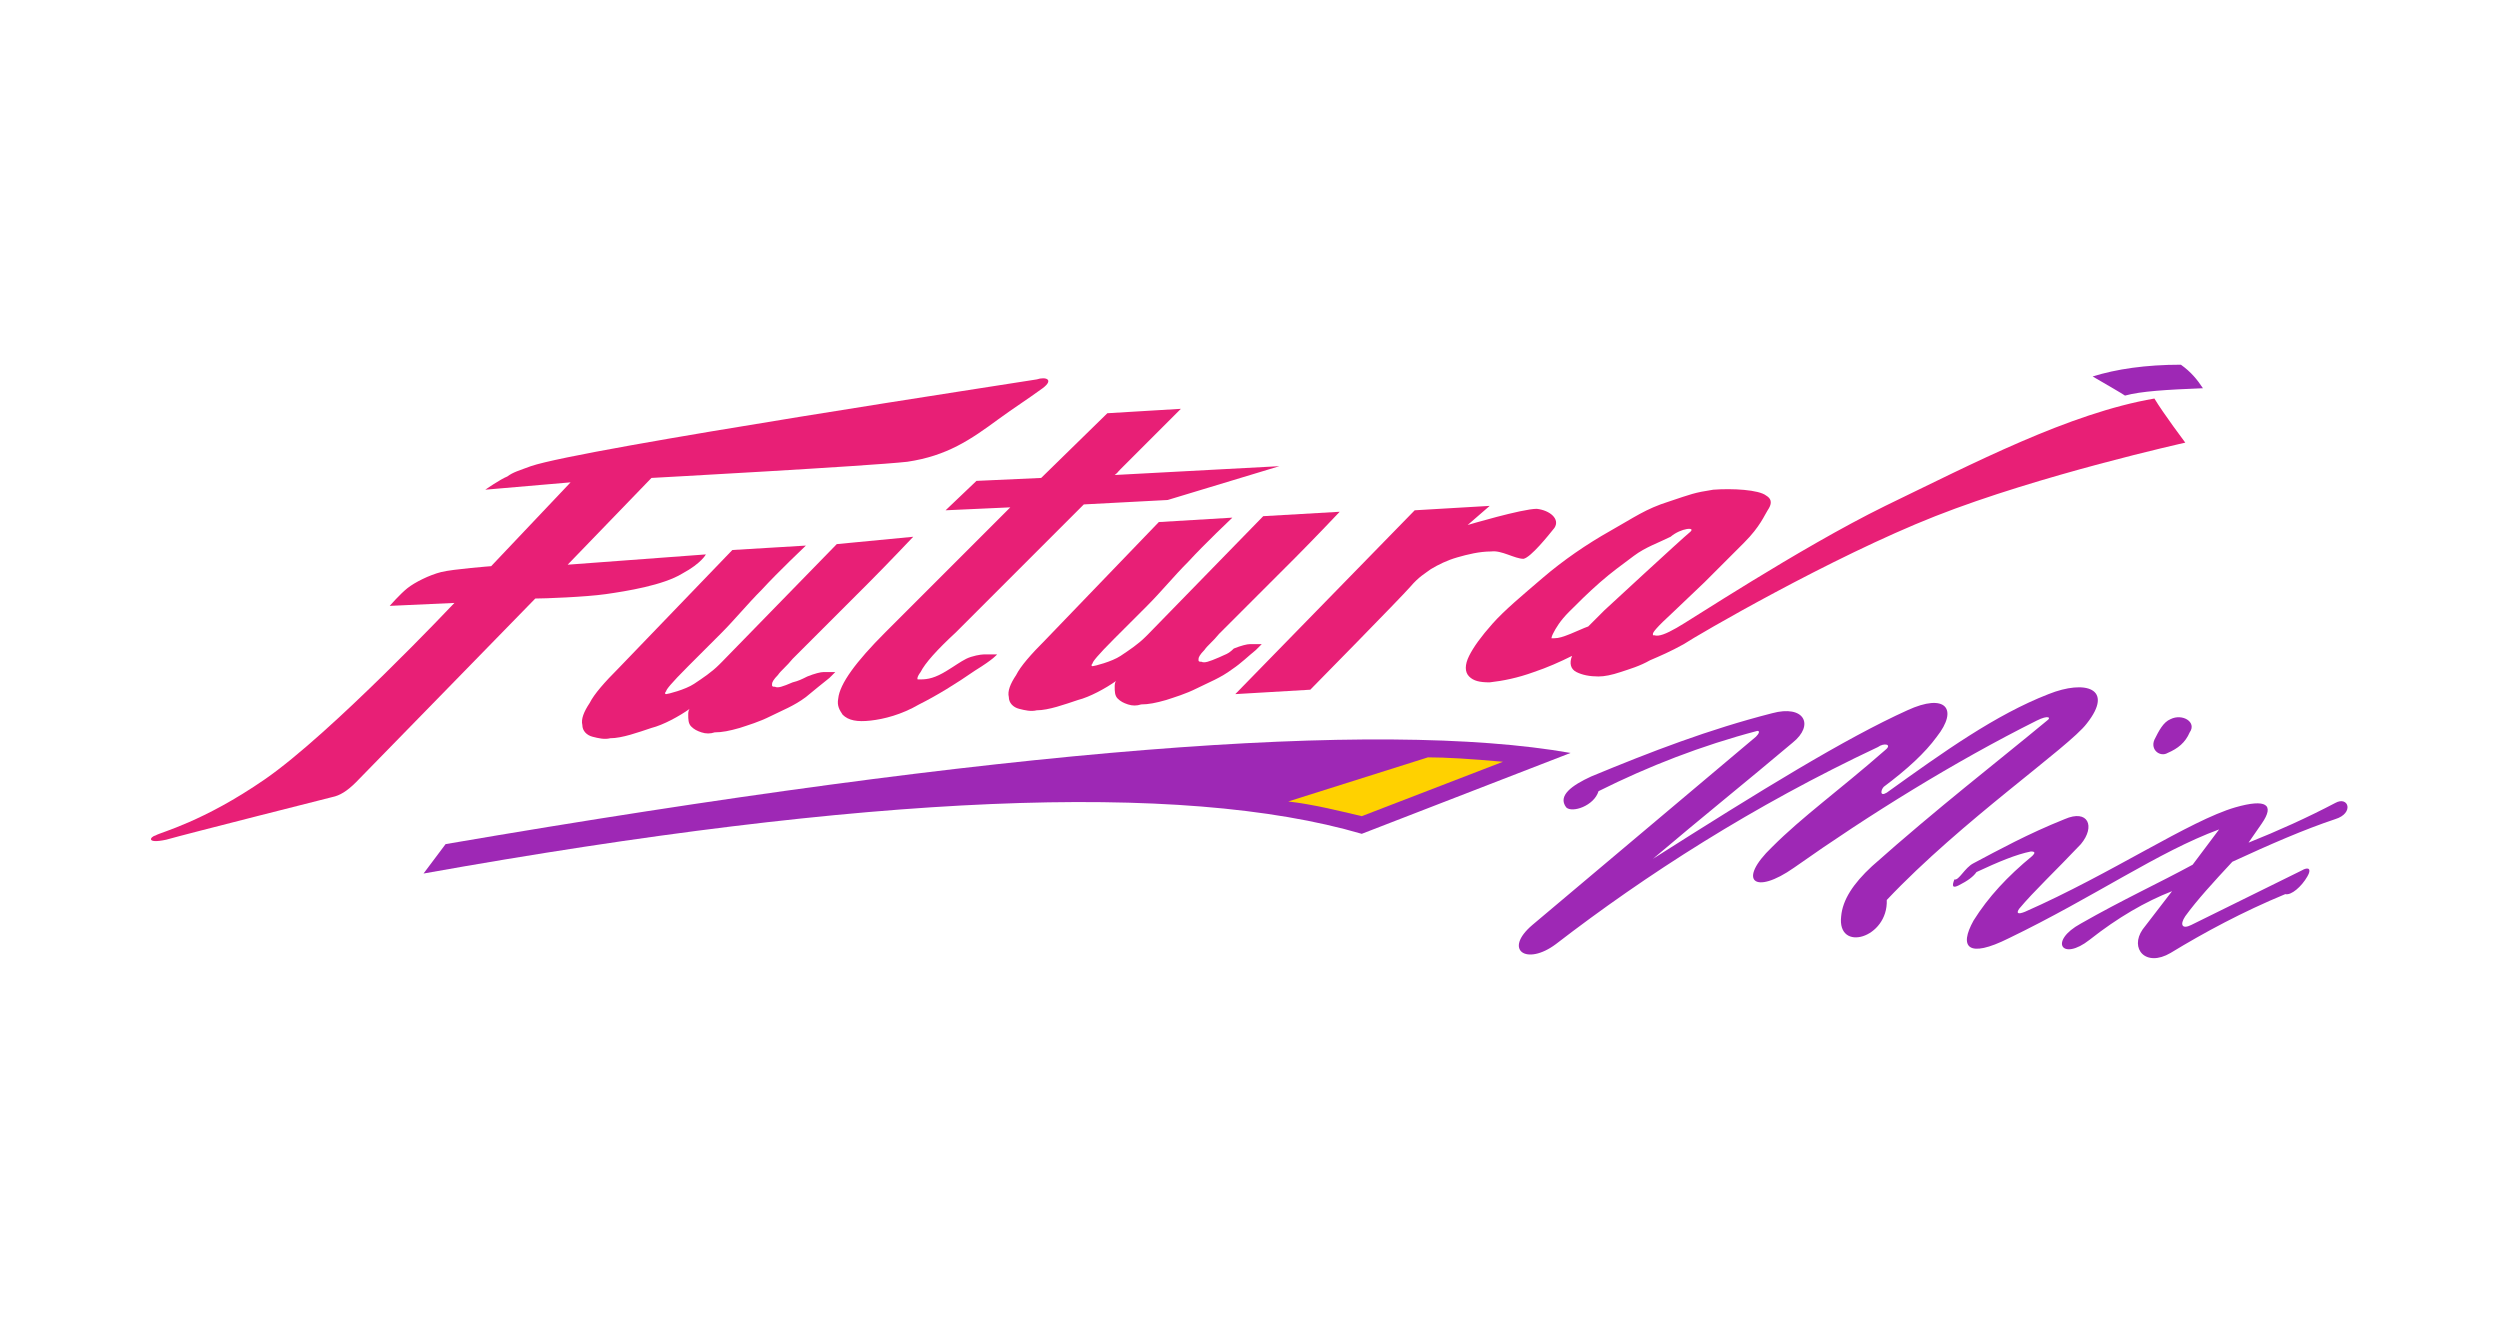 <svg id="Capa_1" xmlns="http://www.w3.org/2000/svg" viewBox="0 0 170 90"><style>.st1{fill-rule:evenodd;clip-rule:evenodd;fill:#9e28b5}.st4{fill:#e81f76}</style><path d="M134.2 58.7c1.7-.9 3.7-2 6.2-3 1.6-.7 2.1.5 1.1 1.7-1.7 1.8-3.2 3.2-4.2 4.4-.2.3-.1.4.4.2 5.9-2.6 11.2-6.2 14.3-7.1 2.1-.6 2.7-.2 1.8 1.1l-.9 1.3c2-.8 4-1.7 5.9-2.7.9-.5 1.3.7 0 1.1-2.1.7-4.4 1.7-7 2.9-1.3 1.4-2.4 2.6-3.2 3.7-.4.6-.2.9.4.6l7.5-3.7c.5-.3.7-.1.4.4-.4.7-1.1 1.3-1.5 1.2-2.9 1.2-5.5 2.6-7.8 4-1.7 1-2.8-.3-1.9-1.6l2-2.6c-1.8.7-3.7 1.8-5.6 3.3-1.9 1.5-2.8.1-.6-1.1 2.8-1.6 5.4-2.8 7.6-4l1.8-2.4c-4.1 1.5-8.5 4.6-14.3 7.4-2.8 1.4-3.4.6-2.4-1.2 1-1.6 2.3-3 4-4.4.2-.2.2-.3-.1-.3-1 .2-2.2.7-3.7 1.4-.2.3-.6.6-1.2.9-.4.2-.5.1-.3-.4.3.1.7-.8 1.3-1.1m-14.8-8.6c.2-.2.3-.4.1-.4-3.8 1-7.4 2.4-10.8 4.1-.3 1-1.8 1.5-2.2 1.1-.6-.8.4-1.5 1.7-2.1 4.1-1.7 8-3.2 12.3-4.3 2.2-.6 2.9.8 1.4 2-3.2 2.7-6.2 5.1-9.5 7.9 7.4-4.7 13.1-8.2 17.3-10.1 2.6-1.2 3.5-.1 2 1.8-.8 1.1-2 2.2-3.6 3.4-.2.2-.3.7.2.4 3.9-2.8 7.4-5.3 11-6.7 2.5-1 4.5-.4 2.6 2-1.2 1.6-8.5 6.6-13.6 12 .1 2.6-3.4 3.6-3.1 1.1.1-1.1.8-2.2 2.1-3.4 4.5-4 8.4-7 11.9-9.9.3-.2.1-.4-.7 0-5.6 2.8-11.4 6.4-16.5 10-2.7 1.9-3.9.9-1.5-1.4 2.1-2.1 4.5-3.8 7.7-6.6.5-.4-.1-.5-.5-.2-8.5 4-15.8 8.7-21.9 13.4-2 1.5-3.6.4-1.6-1.3l15.2-12.8zm28 1.1c-.5.3-1.2-.2-.9-.9.3-.6.6-1.2 1.1-1.4.8-.4 1.8.2 1.3.9-.3.7-.8 1.1-1.5 1.4" fill="#9e28b5"/><path class="st1" d="M30.3 57.4l-1.5 2C59 54 80.3 53.1 92.6 56.7l14.2-5.5c-13.1-2.3-38.6-.3-76.5 6.2z"/><path d="M87.6 54.5c1.7.2 3.3.6 5 1l9.6-3.7c-2.2-.2-3.9-.3-5.1-.3l-9.5 3z" fill-rule="evenodd" clip-rule="evenodd" fill="#ffd100"/><path class="st1" d="M142.3 25.6c1.2.7 1.9 1.1 2.2 1.3 1.1-.3 2.8-.4 5.3-.5-.4-.6-.8-1.1-1.5-1.6-2.4 0-4.4.3-6 .8z"/><path d="M10.6 56.8c-.4.1-.7.6.7.3 1.4-.4 11.3-2.9 11.3-2.9.5-.1 1-.4 1.6-1 .5-.5 12-12.3 12.2-12.5.6 0 3.4-.1 4.8-.3 1.4-.2 3.9-.6 5.2-1.4 1.3-.7 1.6-1.3 1.6-1.3l-9.4.7 5.7-5.9s14.7-.8 17.4-1.1c2.7-.4 4.3-1.5 6.2-2.9 1.1-.8 1.9-1.3 3-2.1.8-.6.2-.8-.4-.6-.5.1-30.9 4.7-34.4 5.9-.8.3-1.2.4-1.6.7-.5.2-1.5.9-1.5.9l5.8-.5-5.4 5.7s-2.6.2-3.4.4c-.8.2-1.8.7-2.3 1.1-.5.4-1.2 1.2-1.2 1.2l4.4-.2S22.5 49.9 18 53c-4.2 2.9-7.1 3.6-7.4 3.8z" fill-rule="evenodd" clip-rule="evenodd" fill="#e81f76"/><path class="st4" d="M53.9 46.4c-.7.3-1 .4-1.2.3-.1 0-.2 0-.2-.1v-.1c0-.1.1-.3.4-.6.2-.3.6-.6 1-1.1l2.2-2.2 3-3c1.2-1.2 3-3.1 3-3.1l-5.2.5-7.8 8-.2.2c-.5.5-1.1.9-1.7 1.3-.6.4-1.8.7-1.9.7-.1 0-.1-.1 0-.2 0-.1.3-.5 1.5-1.7l2.2-2.2c1-1 1.8-2 2.8-3 1.1-1.2 3-3 3-3l-5 .3-7.7 8c-1 1-1.7 1.8-2 2.4-.4.6-.6 1.1-.5 1.5 0 .4.3.7.7.8.4.1.8.2 1.2.1.8 0 1.9-.4 2.8-.7.8-.2 1.9-.8 2.6-1.3-.1.1-.1.3-.1.4 0 .3 0 .6.2.8.2.2.4.3.7.4.3.1.6.1.9 0 .5 0 1-.1 1.7-.3.6-.2 1.3-.4 2.1-.8s1.6-.7 2.4-1.3c.6-.5 1.1-.9 1.6-1.3l.4-.4H56c-.2 0-.6.1-1.1.3-.4.2-.6.3-1 .4zM82.9 44.7c-.7.3-1 .4-1.2.3-.1 0-.2 0-.2-.1v-.1c0-.1.1-.3.4-.6.2-.3.6-.6 1-1.1l2.2-2.2 3-3c1.2-1.2 3-3.1 3-3.1l-5.2.3-7.8 8-.2.2c-.5.5-1.1.9-1.7 1.3-.6.4-1.8.7-1.9.7-.1 0-.1-.1 0-.2 0-.1.3-.5 1.5-1.7l2.2-2.2c1-1 1.8-2 2.8-3 1.1-1.2 3-3 3-3l-5 .3-7.7 8c-1 1-1.7 1.8-2 2.4-.4.6-.6 1.1-.5 1.5 0 .4.3.7.7.8.4.1.8.2 1.2.1.8 0 1.9-.4 2.8-.7.8-.2 1.9-.8 2.6-1.3-.1.1-.1.3-.1.4 0 .3 0 .6.2.8.2.2.4.3.7.4.3.1.6.1.9 0 .5 0 1-.1 1.7-.3.6-.2 1.3-.4 2.1-.8s1.6-.7 2.4-1.3c.6-.4 1.1-.9 1.6-1.3l.4-.4H85c-.2 0-.6.1-1.1.3-.4.4-.6.4-1 .6z"/><path class="st4" d="M67.8 44.5h-.9c-.2 0-.8.1-1.2.3-.4.2-.8.5-1.3.8-.8.5-1.3.6-1.8.6h-.2s-.1-.1.2-.5c.3-.6 1.1-1.5 2.4-2.7l8.7-8.7 5.7-.3 7.6-2.3-11.2.6c.7-.6-.2.2.4-.4l1.9-1.9 2.2-2.2-5 .3-4.5 4.4-4.4.2-2.1 2 4.4-.2-8.5 8.5c-2 2-3.1 3.5-3.2 4.5-.1.5.1.8.3 1.1.4.4 1 .5 1.9.4.9-.1 2.1-.4 3.3-1.1 1.2-.6 2.5-1.4 3.8-2.3 1.3-.8 1.5-1.1 1.5-1.1zM105.7 35.9c.4-.6-.3-1.2-1.2-1.3-1 0-4.7 1.1-4.7 1.1l1.5-1.3-5.1.3L84 47.2l5.1-.3s6.2-6.3 6.8-7c.6-.7 1-.9 1.4-1.2.5-.3 1.1-.6 1.8-.8.7-.2 1.5-.4 2.3-.4.7-.1 1.6.5 2.2.5.5-.1 1.7-1.6 2.1-2.1zM116.5 33.3c-1.3.2-1.5.3-3 .8-1.6.5-2.4 1.1-4 2-1.6.9-3.2 2-4.6 3.2-1.4 1.2-2.6 2.2-3.4 3.1-.8.9-1.3 1.6-1.6 2.2-.3.6-.3 1.1 0 1.4.3.3.7.4 1.4.4.9-.1 1.9-.3 3-.7.9-.3 1.8-.7 2.6-1.1-.2.5-.1.9.3 1.1.4.2.9.3 1.5.3.4 0 .9-.1 1.5-.3.6-.2 1.3-.4 2-.8.7-.3 1.4-.6 2.3-1.1.9-.6 10-5.9 17.1-8.7 7.1-2.8 17-5 17-5s-1.5-2-2.1-3c-5.8 1-12.3 4.4-18.3 7.3-5.9 2.9-13.6 8-14.2 8.3-.7.4-1.2.6-1.5.5h-.1v-.1c0-.1.2-.4 1.4-1.5l2.1-2 2.7-2.7c1.1-1.1 1.4-1.9 1.6-2.2.2-.3.4-.7-.1-1-.5-.4-2.3-.5-3.6-.4zm-1.6 2.9c-.5.4-5.8 5.3-5.8 5.3l-1.1 1.1c-.3.1-.7.3-1.2.5s-.8.3-1.1.3h-.2s0-.1.1-.3c.2-.4.5-.9 1.1-1.5.6-.6 1.3-1.3 2.1-2s1.5-1.2 2.3-1.8c.8-.6 1.7-.9 2.5-1.3.7-.6 1.8-.7 1.3-.3z"/></svg>